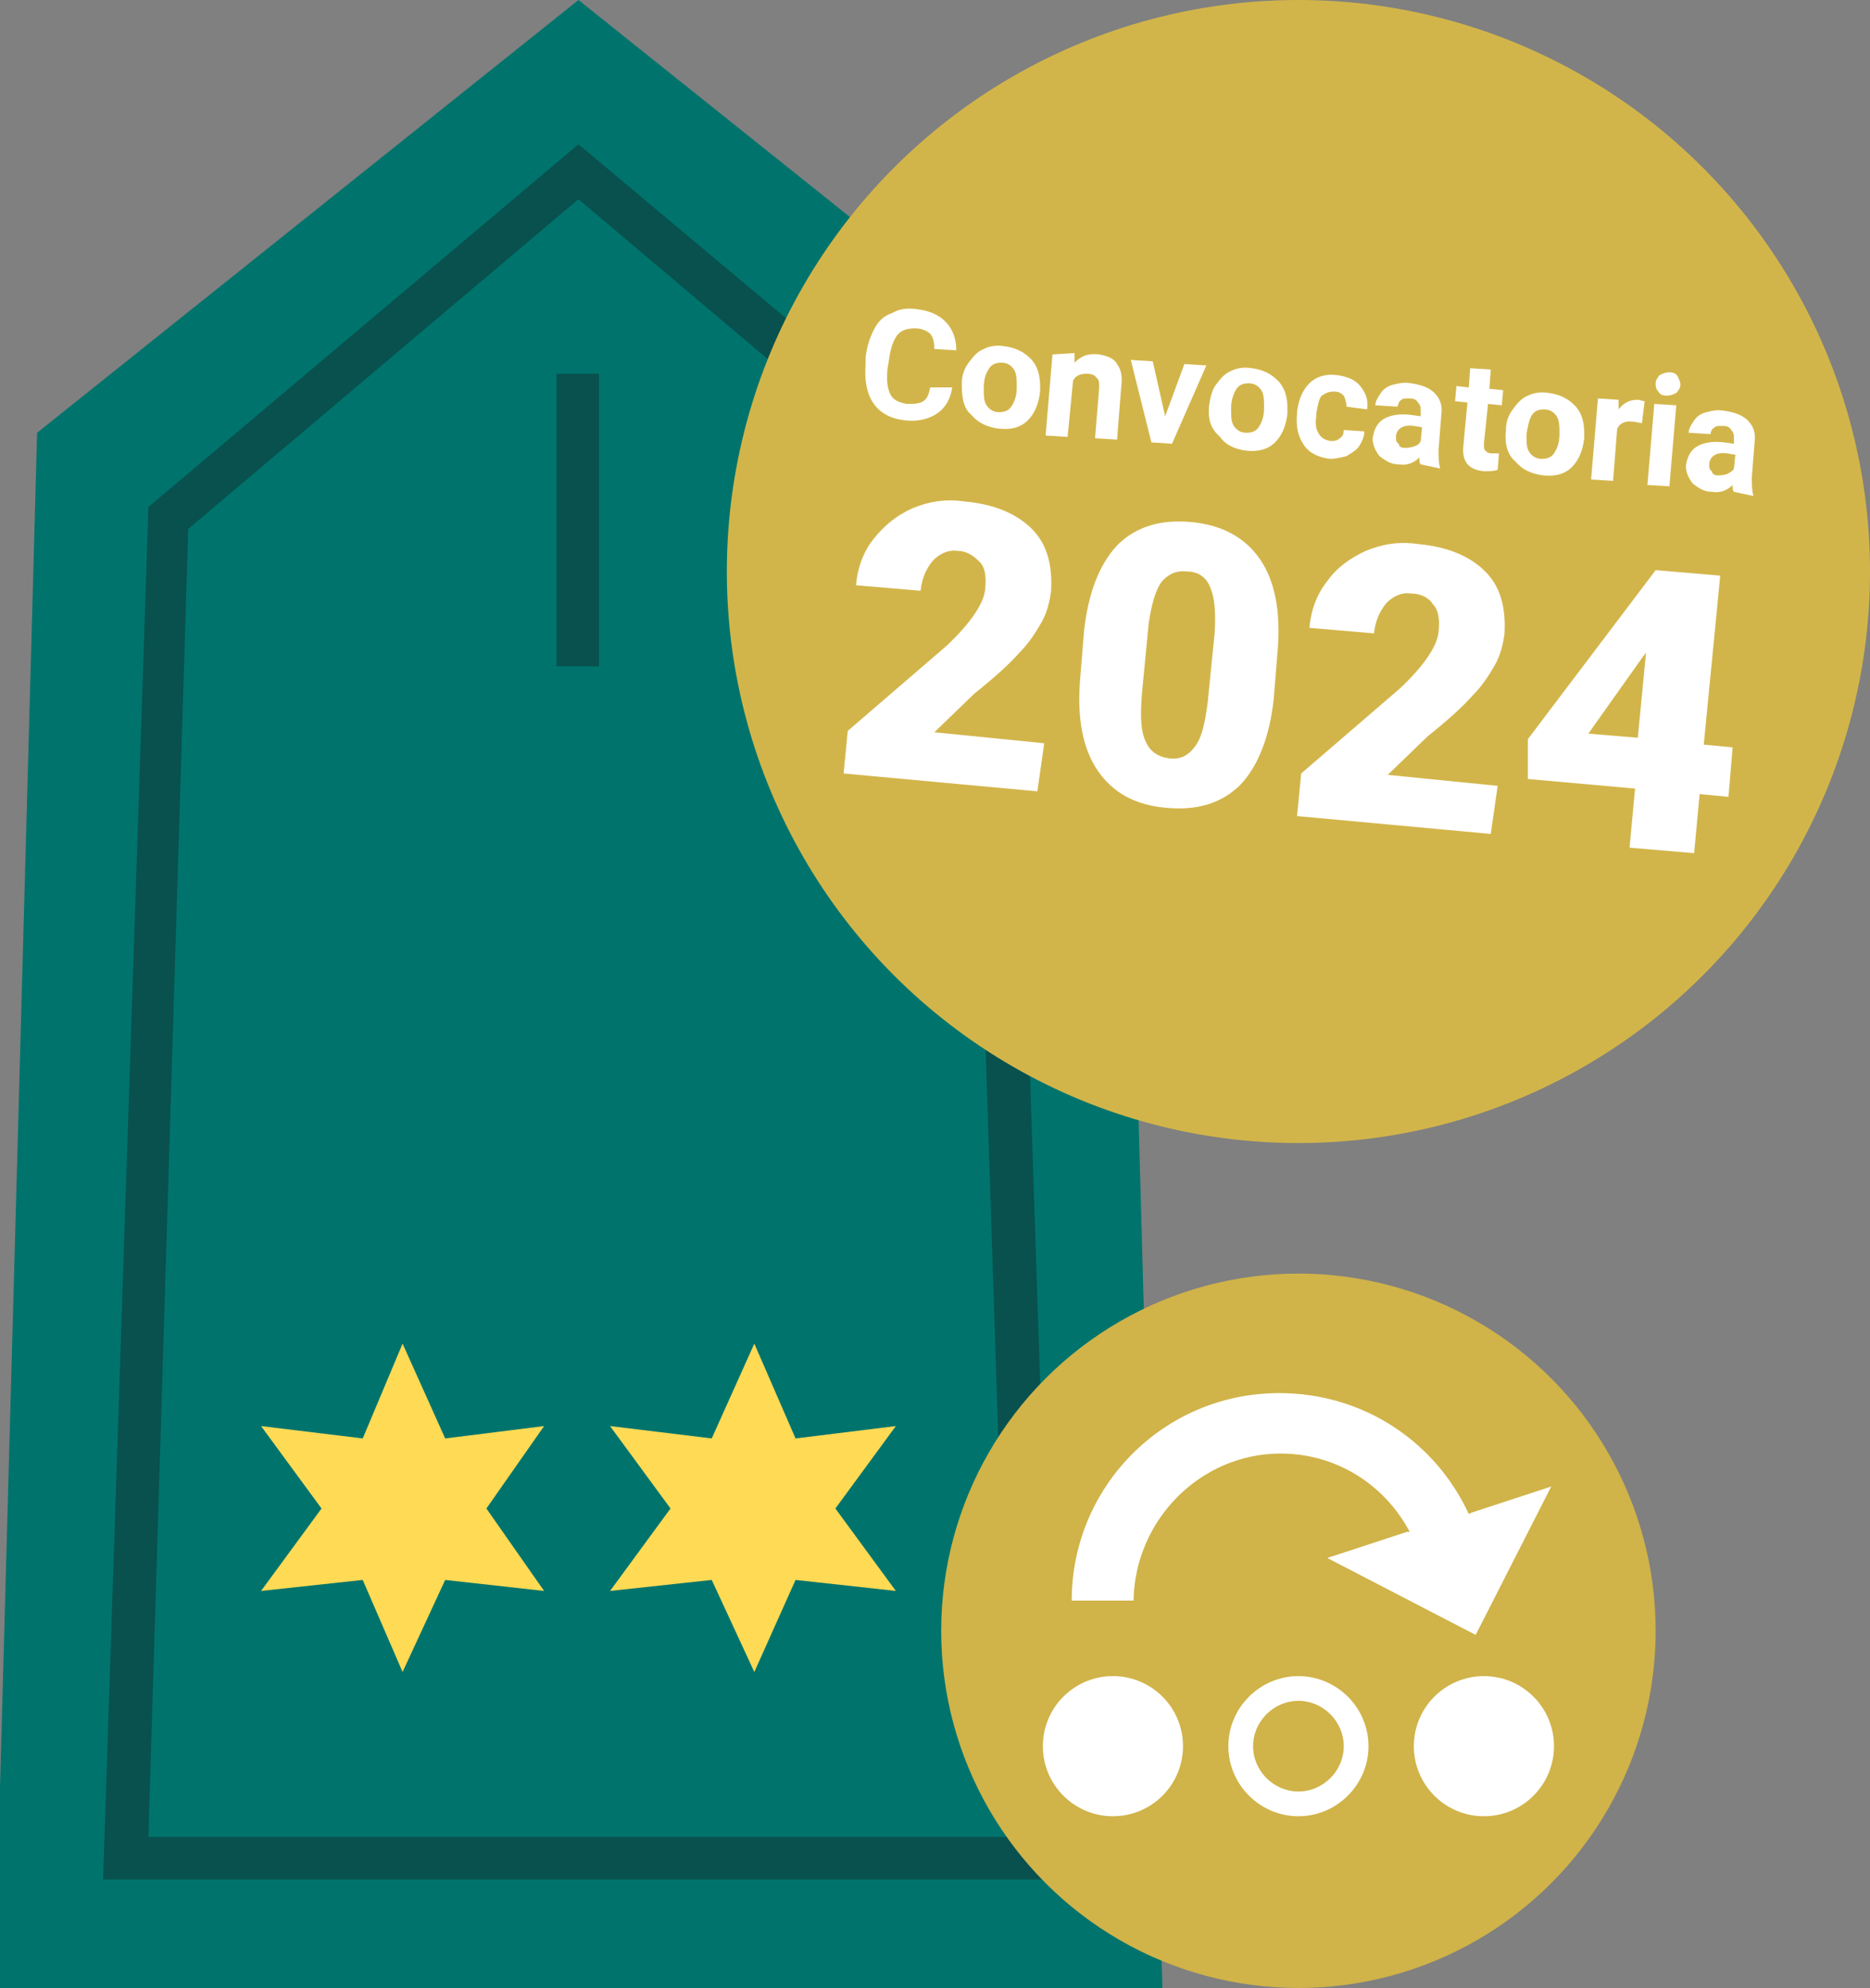 <?xml version="1.0" encoding="utf-8"?>
<!-- Generator: Adobe Illustrator 27.0.0, SVG Export Plug-In . SVG Version: 6.00 Build 0)  -->
<svg version="1.1" id="Capa_1" xmlns="http://www.w3.org/2000/svg" xmlns:xlink="http://www.w3.org/1999/xlink" x="0px" y="0px"
	 viewBox="0 0 136.1 144.7" style="enable-background:new 0 0 136.1 144.7;" xml:space="preserve">
<rect x="0" y="0" width="136.1" height="144.7" fill="#808080" stroke="none"/>
<style type="text/css">
	.st0{fill:#00746C;}
	.st1{fill:#08514F;}
	.st2{fill:#FFDA55;}
	.st3{fill:#D0B349;}
	.st4{fill:#FFFFFF;}
	.st5{fill:#D2B54A;}
	.st6{enable-background:new    ;}
</style>
<g>
	<polygon class="st0" points="42.1,0 2.7,31.5 -0.4,144.7 84.6,144.7 81.5,31.5 	"/>
	<rect x="40.5" y="27.2" class="st1" width="3.1" height="21.3"/>
	<polygon class="st2" points="32.4,104.7 39.6,103.8 35.4,109.8 39.6,115.8 32.4,115 29.3,121.7 26.4,115 19,115.8 23.4,109.8 
		19,103.8 26.4,104.7 29.3,97.8 	"/>
	<polygon class="st2" points="57.9,104.7 65.2,103.8 60.8,109.8 65.2,115.8 57.9,115 54.9,121.7 51.8,115 44.4,115.8 48.8,109.8 
		44.4,103.8 51.8,104.7 54.9,97.8 	"/>
	<g>
		<path class="st1" d="M10.8,133.7h62.8l-3.1-95.2l-28.4-24l-28.4,24L10.8,133.7z M76.9,136.8H7.5l3.3-99.9l31.3-26.4l31.5,26.4
			L76.9,136.8z"/>
	</g>
</g>
<g>
	<circle class="st3" cx="94.5" cy="118.7" r="26"/>
	<g>
		<circle class="st4" cx="108" cy="127.1" r="5.1"/>
		<path class="st4" d="M94.5,122c-2.8,0-5.1,2.3-5.1,5.1s2.3,5.1,5.1,5.1c2.8,0,5.1-2.3,5.1-5.1S97.3,122,94.5,122z M94.5,130.4
			c-1.8,0-3.3-1.5-3.3-3.3s1.5-3.3,3.3-3.3s3.3,1.5,3.3,3.3S96.3,130.4,94.5,130.4z"/>
		<ellipse class="st4" cx="81" cy="127.1" rx="5.1" ry="5.1"/>
		<path class="st4" d="M93.2,105.8L93.2,105.8c4.1,0,7.6,2.3,9.4,5.7h-0.2l-5.8,1.9l10.8,5.6l5.5-10.8l-5.8,1.9l-0.2,0.1
			c-2.4-5.2-7.6-8.8-13.8-8.8c-8.4,0-15.1,6.8-15.1,15.1h4.5C82.6,110.6,87.4,105.8,93.2,105.8z"/>
	</g>
</g>
<g>
	<circle class="st5" cx="94.5" cy="41.6" r="41.6"/>
	<g class="st6">
		<path class="st4" d="M69.3,28.2c-0.1,0.8-0.5,1.5-1.1,1.9s-1.4,0.6-2.3,0.5c-1-0.1-1.8-0.5-2.3-1.2c-0.5-0.7-0.7-1.7-0.6-2.9V26
			c0.1-0.8,0.3-1.4,0.6-2s0.7-1,1.3-1.2c0.5-0.3,1.1-0.4,1.8-0.3c0.9,0.1,1.6,0.4,2.1,0.9s0.8,1.2,0.8,2.1L68,25.4
			c0-0.5-0.1-0.9-0.3-1.1c-0.2-0.2-0.6-0.4-1.1-0.4s-1,0.1-1.3,0.5s-0.5,1-0.6,1.8l-0.1,0.6c-0.1,0.9,0,1.5,0.2,1.9s0.6,0.6,1.2,0.7
			c0.5,0,0.9,0,1.2-0.2c0.3-0.2,0.4-0.5,0.5-1L69.3,28.2z"/>
		<path class="st4" d="M70,27.9c0-0.6,0.2-1.1,0.5-1.5s0.6-0.8,1.1-1c0.4-0.2,0.9-0.3,1.5-0.2c0.8,0.1,1.4,0.4,1.9,0.9
			s0.7,1.2,0.7,2v0.4c-0.1,0.9-0.4,1.6-0.9,2.1s-1.2,0.7-2.1,0.6c-0.8-0.1-1.5-0.4-2-1C70.1,29.7,70,28.9,70,27.9L70,27.9z
			 M71.6,28.2c0,0.6,0,1,0.2,1.3s0.5,0.5,0.9,0.5s0.7-0.1,0.9-0.4c0.2-0.3,0.4-0.7,0.4-1.4c0-0.5,0-1-0.2-1.3s-0.5-0.5-0.9-0.5
			s-0.7,0.1-0.9,0.4C71.8,27.1,71.6,27.5,71.6,28.2z"/>
		<path class="st4" d="M78.2,25.7v0.7c0.5-0.5,1-0.7,1.8-0.6c0.6,0.1,1.1,0.3,1.3,0.7c0.3,0.4,0.4,0.9,0.3,1.7L81.3,32l-1.6-0.1
			l0.3-3.7c0-0.3,0-0.6-0.2-0.7c-0.1-0.2-0.4-0.3-0.7-0.3c-0.4,0-0.8,0.1-1,0.5l-0.4,4.1l-1.6-0.1l0.5-5.9L78.2,25.7z"/>
		<path class="st4" d="M84.8,30.3l1.4-3.8l1.6,0.1l-2.5,5.7l-1.5-0.1l-1.5-6l1.6,0.1L84.8,30.3z"/>
		<path class="st4" d="M88,29.5c0.1-0.6,0.2-1.1,0.5-1.5s0.6-0.8,1.1-1c0.4-0.2,0.9-0.3,1.5-0.2c0.8,0.1,1.4,0.4,1.9,0.9
			s0.7,1.2,0.7,2v0.4c-0.1,0.9-0.4,1.6-0.9,2.1c-0.5,0.5-1.2,0.7-2.1,0.6c-0.8-0.1-1.5-0.4-1.9-1C88.1,31.2,87.9,30.5,88,29.5
			L88,29.5z M89.6,29.7c0,0.6,0,1,0.2,1.3s0.5,0.5,0.9,0.5s0.7-0.1,0.9-0.4c0.2-0.3,0.4-0.7,0.4-1.4c0-0.5,0-1-0.2-1.3
			s-0.5-0.5-0.9-0.5S90.2,28,90,28.3C89.8,28.6,89.6,29.1,89.6,29.7z"/>
		<path class="st4" d="M96.8,32.1c0.3,0,0.5,0,0.7-0.2c0.2-0.1,0.3-0.3,0.3-0.6l1.5,0.1c0,0.4-0.2,0.8-0.4,1.1
			c-0.2,0.3-0.6,0.5-0.9,0.7c-0.4,0.1-0.8,0.2-1.2,0.2c-0.8-0.1-1.5-0.4-1.9-1c-0.4-0.6-0.6-1.3-0.5-2.3V30c0.1-0.9,0.4-1.6,0.9-2.1
			s1.2-0.7,2-0.6c0.7,0.1,1.3,0.3,1.7,0.8c0.4,0.5,0.6,1,0.5,1.7L98,29.6c0-0.3-0.1-0.6-0.2-0.8c-0.2-0.2-0.4-0.3-0.7-0.3
			c-0.4,0-0.6,0.1-0.9,0.3c-0.2,0.2-0.3,0.7-0.4,1.3v0.2c-0.1,0.6,0,1,0.2,1.3S96.4,32,96.8,32.1z"/>
		<path class="st4" d="M103.4,33.8c-0.1-0.1-0.1-0.3-0.1-0.5c-0.4,0.4-0.9,0.6-1.5,0.5c-0.6,0-1-0.3-1.4-0.6
			c-0.3-0.4-0.5-0.8-0.5-1.3c0.1-0.6,0.3-1.1,0.8-1.4s1.2-0.4,2-0.3l0.7,0.1V30c0-0.3,0-0.5-0.2-0.7c-0.1-0.2-0.3-0.3-0.6-0.3
			c-0.3,0-0.5,0-0.6,0.1c-0.2,0.1-0.2,0.3-0.3,0.5l-1.6-0.1c0-0.3,0.2-0.6,0.4-0.9c0.2-0.3,0.5-0.5,0.9-0.6s0.8-0.2,1.3-0.1
			c0.7,0.1,1.3,0.3,1.7,0.7c0.4,0.4,0.6,0.9,0.5,1.6l-0.2,2.5c0,0.6,0,1,0.1,1.3v0.1L103.4,33.8z M102.2,32.6c0.2,0,0.4,0,0.7-0.1
			s0.4-0.2,0.5-0.4l0.1-1l-0.6-0.1c-0.8-0.1-1.2,0.2-1.3,0.7v0.1c0,0.2,0,0.4,0.2,0.5C101.8,32.5,102,32.6,102.2,32.6z"/>
		<path class="st4" d="M108.5,26.9l-0.1,1.4l1,0.1l-0.1,1.1l-1-0.1l-0.3,2.9c0,0.2,0,0.4,0.1,0.5s0.2,0.2,0.5,0.2c0.2,0,0.3,0,0.5,0
			l-0.1,1.2c-0.3,0.1-0.6,0.1-1,0.1c-1.1-0.1-1.6-0.7-1.5-1.8l0.3-3.2l-0.9-0.1l0.1-1.1l0.9,0.1l0.1-1.4L108.5,26.9z"/>
		<path class="st4" d="M109.6,31.3c0-0.6,0.2-1.1,0.5-1.5s0.6-0.8,1.1-1c0.4-0.2,0.9-0.3,1.5-0.2c0.8,0.1,1.4,0.4,1.9,0.9
			s0.7,1.2,0.7,2v0.4c-0.1,0.9-0.4,1.6-0.9,2.1s-1.2,0.7-2.1,0.6c-0.8-0.1-1.5-0.4-2-1C109.7,33.1,109.5,32.3,109.6,31.3L109.6,31.3
			z M111.1,31.6c0,0.6,0,1,0.2,1.3s0.5,0.5,0.9,0.5s0.7-0.1,0.9-0.4c0.2-0.3,0.4-0.7,0.4-1.4c0-0.5,0-1-0.2-1.3s-0.5-0.5-0.9-0.5
			s-0.7,0.1-0.9,0.4C111.3,30.5,111.2,31,111.1,31.6z"/>
		<path class="st4" d="M119.5,30.8c-0.2,0-0.4-0.1-0.6-0.1c-0.6-0.1-1,0.1-1.2,0.5l-0.3,3.8l-1.6-0.1l0.5-5.9l1.5,0.1v0.7
			c0.4-0.5,0.8-0.7,1.4-0.7c0.2,0,0.3,0.1,0.5,0.1L119.5,30.8z"/>
		<path class="st4" d="M121.5,35.4l-1.6-0.1l0.5-5.9l1.6,0.1L121.5,35.4z M120.5,27.9c0-0.2,0.1-0.4,0.3-0.6
			c0.2-0.1,0.4-0.2,0.7-0.2c0.3,0,0.5,0.1,0.6,0.3c0.1,0.2,0.2,0.4,0.2,0.6s-0.1,0.4-0.3,0.6c-0.2,0.1-0.4,0.2-0.7,0.2
			c-0.3,0-0.5-0.1-0.6-0.3C120.5,28.3,120.5,28.1,120.5,27.9z"/>
		<path class="st4" d="M126.2,35.8c-0.1-0.1-0.1-0.3-0.1-0.5c-0.4,0.4-0.9,0.6-1.5,0.5c-0.6,0-1-0.3-1.4-0.6
			c-0.3-0.4-0.5-0.8-0.5-1.3c0.1-0.6,0.3-1.1,0.8-1.4c0.5-0.3,1.2-0.4,2-0.3l0.7,0.1V32c0-0.3,0-0.5-0.2-0.7
			c-0.1-0.2-0.3-0.3-0.6-0.3c-0.3,0-0.5,0-0.6,0.1c-0.2,0.1-0.3,0.3-0.3,0.5l-1.6-0.1c0-0.3,0.2-0.6,0.4-0.9
			c0.2-0.3,0.5-0.5,0.9-0.6s0.8-0.2,1.3-0.1c0.7,0.1,1.3,0.3,1.7,0.7s0.6,0.9,0.5,1.6l-0.2,2.5c0,0.6,0,1,0.1,1.3v0.1L126.2,35.8z
			 M125,34.6c0.2,0,0.4,0,0.7-0.1c0.2-0.1,0.4-0.2,0.5-0.4l0.1-1l-0.6-0.1c-0.8-0.1-1.2,0.2-1.3,0.7v0.1c0,0.2,0,0.4,0.2,0.5
			C124.6,34.5,124.8,34.6,125,34.6z"/>
	</g>
	<g>
		<path class="st4" d="M75.5,57.6l-14.1-1.3l0.3-3.1l7.2-6.2c1.8-1.7,2.7-3.1,2.8-4.1c0.1-0.9,0-1.6-0.4-2s-0.9-0.8-1.6-0.8
			c-0.7-0.1-1.3,0.2-1.8,0.7c-0.5,0.6-0.8,1.3-0.9,2.2l-4.7-0.4c0.1-1.2,0.5-2.4,1.3-3.4s1.7-1.7,2.8-2.2c1.2-0.5,2.4-0.7,3.8-0.5
			c2.2,0.2,3.8,0.9,4.9,2c1.1,1.1,1.5,2.6,1.4,4.5c-0.1,0.8-0.3,1.6-0.7,2.3c-0.4,0.7-0.9,1.5-1.6,2.2c-0.7,0.8-1.8,1.8-3.3,3
			l-2.9,2.8l8,0.8L75.5,57.6z"/>
		<path class="st4" d="M92.7,50.9c-0.3,2.7-1.1,4.8-2.4,6.2c-1.4,1.4-3.2,1.9-5.4,1.7c-2.3-0.2-3.9-1.1-5-2.7
			c-1.1-1.6-1.5-3.8-1.3-6.5l0.3-3.7c0.3-2.7,1.1-4.8,2.4-6.2c1.4-1.4,3.2-1.9,5.4-1.7c2.2,0.2,3.9,1.1,5,2.7
			c1.1,1.6,1.5,3.8,1.3,6.5L92.7,50.9z M88.4,46.1c0.1-1.5,0-2.6-0.3-3.3c-0.3-0.8-0.9-1.2-1.7-1.2c-0.8-0.1-1.4,0.2-1.9,0.8
			c-0.4,0.6-0.7,1.6-0.9,3l-0.5,5.2c-0.1,1.5-0.1,2.6,0.3,3.4c0.3,0.7,0.9,1.1,1.7,1.2c0.8,0.1,1.4-0.2,1.9-0.9s0.7-1.7,0.9-3.2
			L88.4,46.1z"/>
		<path class="st4" d="M108.5,60.7l-14.1-1.3l0.3-3.1l7.2-6.2c1.8-1.7,2.7-3.1,2.8-4.1c0.1-0.9,0-1.6-0.4-2
			c-0.3-0.5-0.9-0.8-1.6-0.8c-0.7-0.1-1.3,0.2-1.8,0.7c-0.5,0.6-0.8,1.3-0.9,2.2l-4.7-0.4c0.1-1.2,0.5-2.4,1.3-3.4
			c0.7-1,1.7-1.7,2.8-2.2c1.2-0.5,2.4-0.7,3.8-0.5c2.2,0.2,3.8,0.9,4.9,2c1.1,1.1,1.5,2.6,1.4,4.5c-0.1,0.8-0.3,1.6-0.7,2.3
			c-0.4,0.7-0.9,1.5-1.6,2.2c-0.7,0.8-1.8,1.8-3.3,3l-2.9,2.8l8,0.8L108.5,60.7z"/>
		<path class="st4" d="M124,54.2l2.1,0.2l-0.3,3.6l-2.1-0.2l-0.4,4.3l-4.7-0.4l0.4-4.3l-7.8-0.7l0-2.9l9.3-12.3l0,0l4.7,0.4
			L124,54.2z M115.6,53.4l3.6,0.3l0.6-6.2l-0.3,0.4L115.6,53.4z"/>
	</g>
</g>
</svg>
